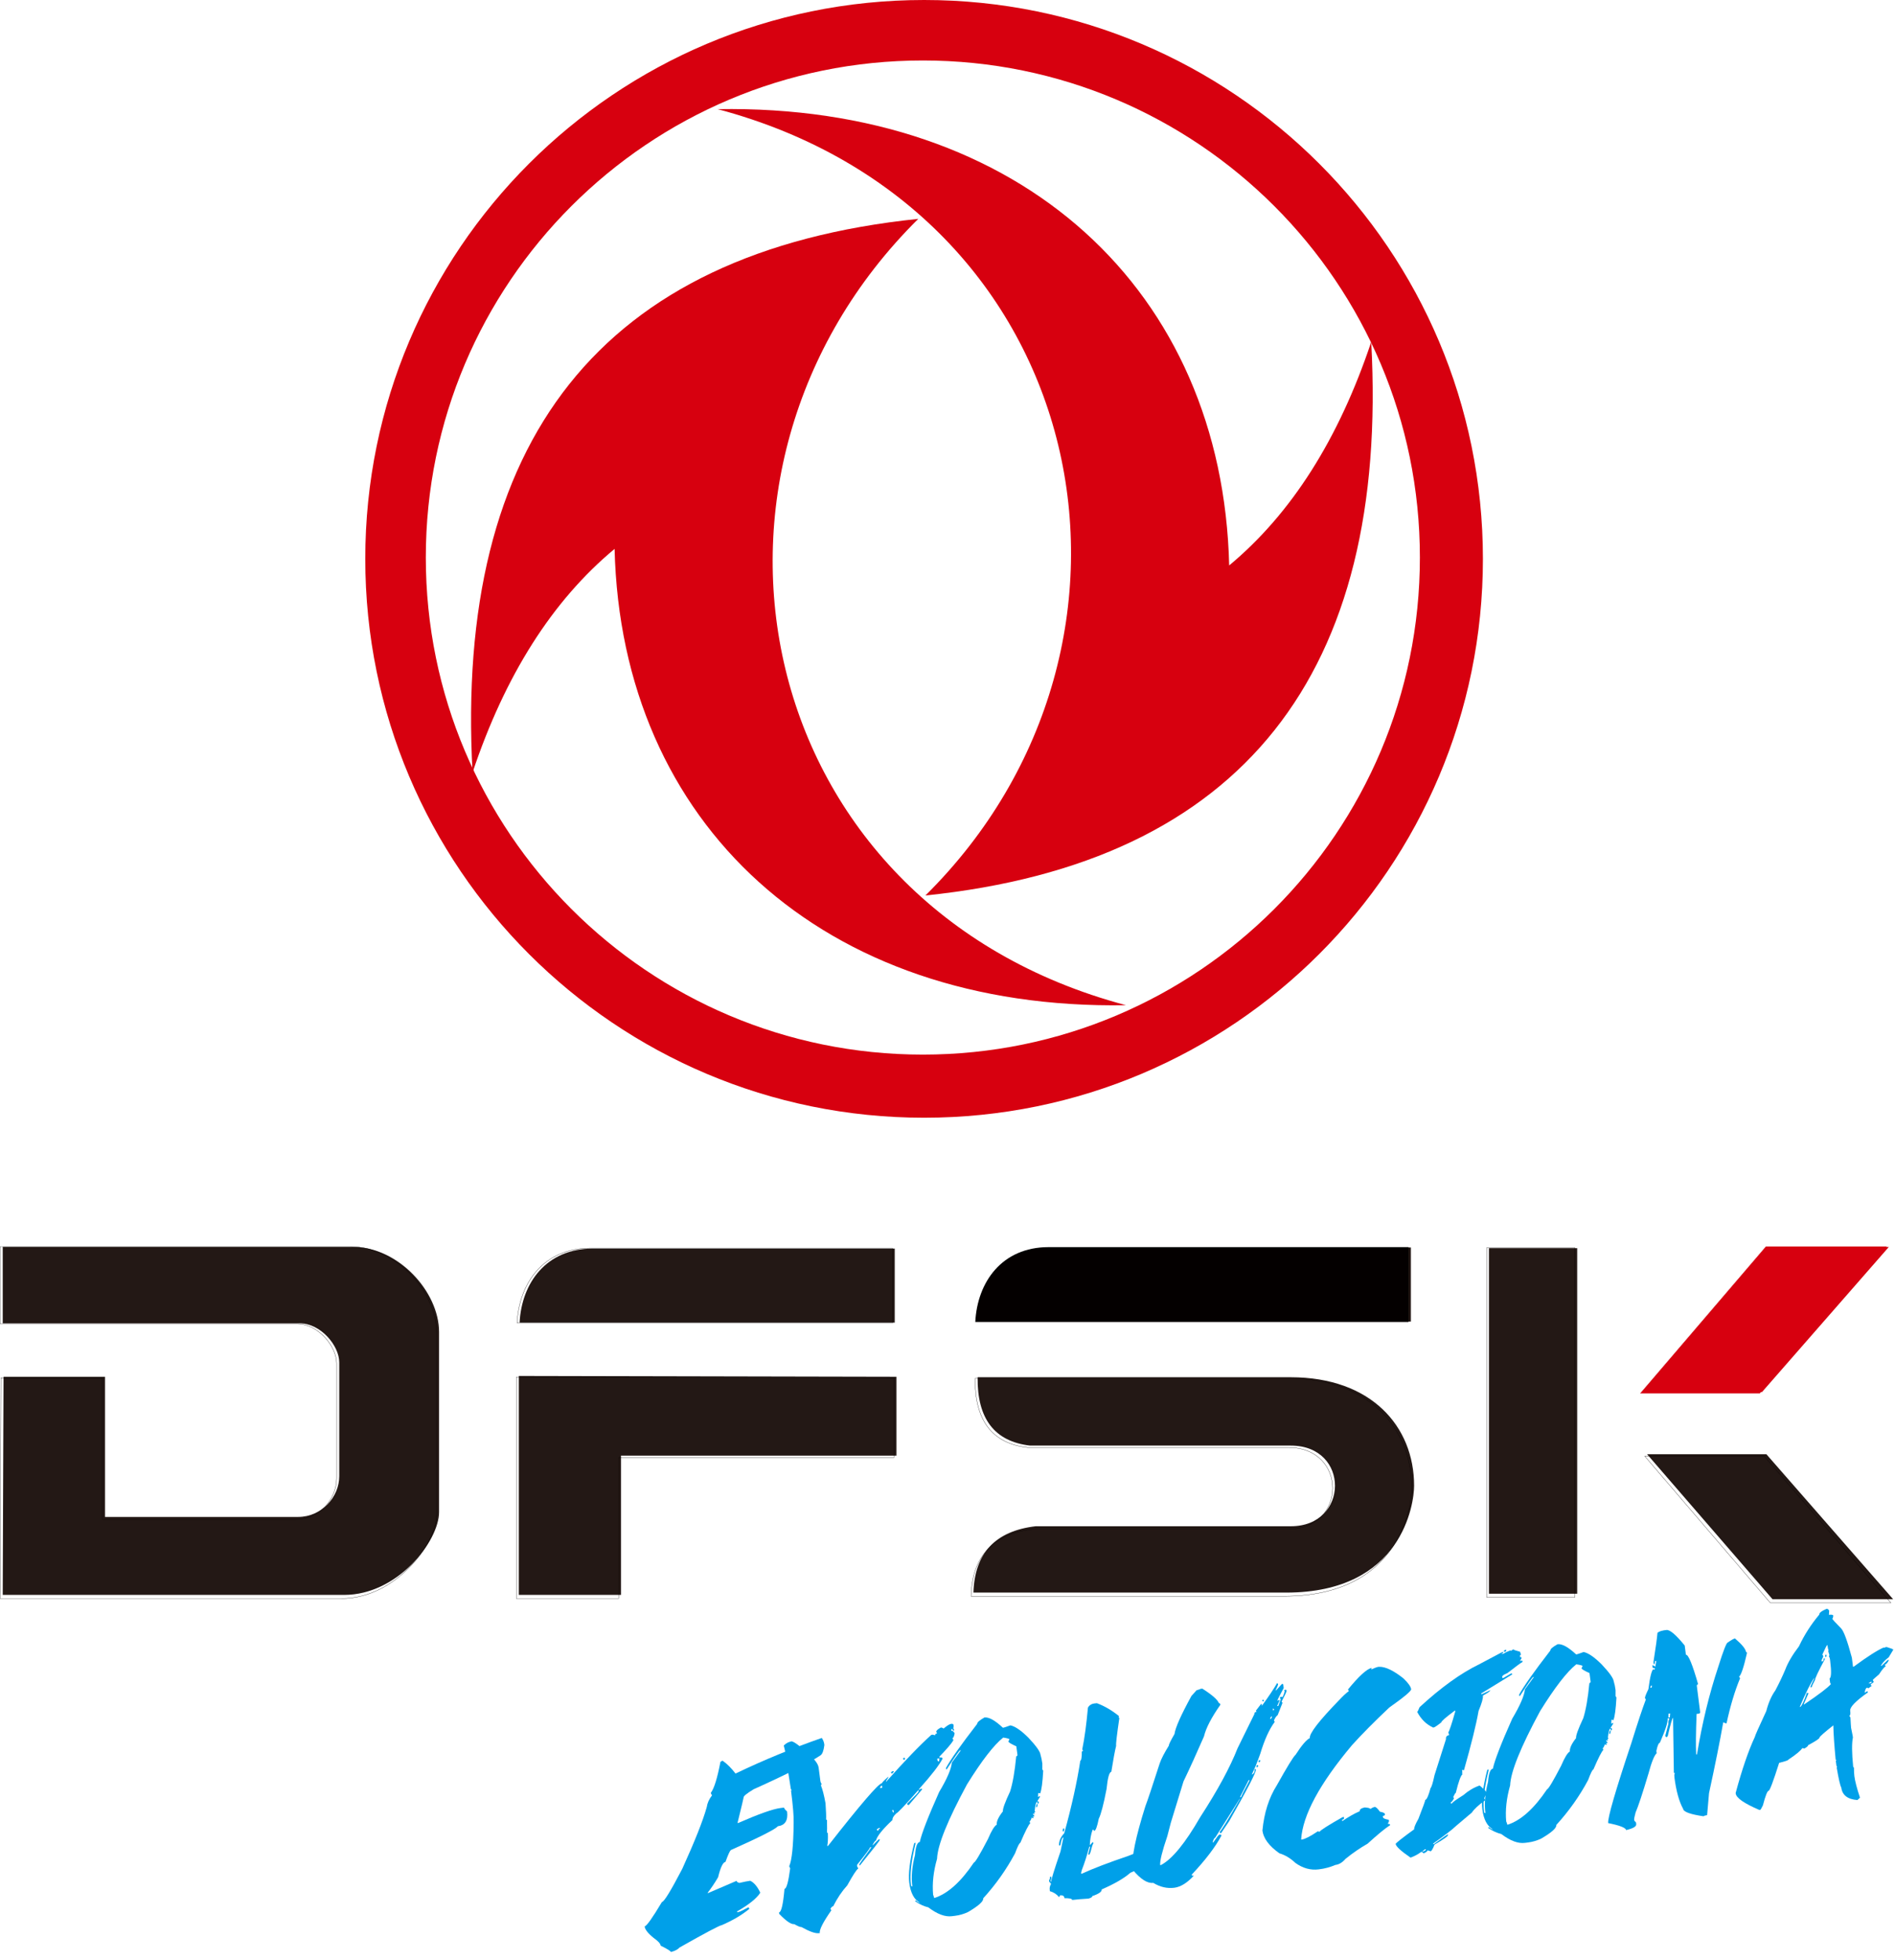 <svg viewBox="0 0 236 244" fill="none" xmlns="http://www.w3.org/2000/svg">
<g clip-path="url(#clip0_587_408)">
<path d="M184.68 69.58C184.68 108 153.52 139.16 115.09 139.16C76.66 139.16 45.49 108.01 45.49 69.58C45.49 31.15 76.66 0 115.09 0C153.52 0 184.68 31.15 184.68 69.58ZM176.83 69.41C176.83 35.24 149.11 7.53 114.93 7.53C80.75 7.53 53.03 35.24 53.03 69.41C53.03 103.58 80.74 131.3 114.93 131.3C149.12 131.3 176.83 103.59 176.83 69.41Z" fill="#D7000F"></path>
<path fill-rule="evenodd" clip-rule="evenodd" d="M115.25 111.49C147.02 80.06 136.21 26.03 89.38 13.59C127.21 12.94 152.26 36.18 153.08 70.4C160.82 63.96 166.72 54.68 170.77 42.57C173.01 83.71 154.88 107.4 115.25 111.49Z" fill="#D7000F"></path>
<path d="M0.44 171.41H13.08V188.86H37.14C40.05 188.86 42.25 186.38 42.25 183.8V169.62C42.25 167.54 39.94 164.76 37.34 164.76H0.34V155.24H43.95C49.57 155.24 54.68 160.79 54.68 165.85V188.26C54.68 191.83 49.57 198.57 42.85 198.57H0.34L0.44 171.4V171.41Z" fill="#231815"></path>
<path d="M64.61 171.31V198.57H77.34V181.23H111.64V171.41L64.61 171.31Z" fill="#231815"></path>
<path d="M64.71 164.67H111.43V155.45H73.83C68.01 155.45 64.96 159.76 64.71 164.67Z" fill="#231815"></path>
<path d="M121.76 171.47H160.76C170.74 171.47 176.11 177.56 176.11 184.98C176.11 187.2 174.65 198.28 160.19 198.28H121.23C121.38 193.37 123.96 190.61 128.98 190.02H160.76C168.03 190.02 168.15 179.98 160.76 179.98H128.28C123.86 179.47 121.69 176.64 121.75 171.47" fill="#231815"></path>
<path d="M196.42 155.4H185.43V198.42H196.42V155.4Z" fill="#231815"></path>
<path fill-rule="evenodd" clip-rule="evenodd" d="M204.57 173.31H219.44L235.23 155.25H220.21L204.57 173.31Z" fill="#D7000F"></path>
<path d="M205.12 181.05H219.98L235.77 199.11H220.75L205.12 181.05Z" fill="#231815"></path>
<path d="M121.77 164.53H175.71V155.31H130.89C125.07 155.31 122.01 159.62 121.76 164.53" fill="#231815"></path>
<path fill-rule="evenodd" clip-rule="evenodd" d="M114.36 27.25C82.59 58.69 93.4 112.71 140.23 125.15C102.41 125.8 77.36 102.55 76.54 68.34C68.79 74.78 62.9 84.06 58.85 96.18C56.61 55.04 74.73 31.34 114.36 27.25Z" fill="#D7000F"></path>
<path d="M0.11 171.54H12.74V189.18H36.81C39.71 189.18 41.92 186.67 41.92 184.07V169.73C41.92 167.62 39.61 164.82 37 164.82H0.01V155.2H43.64C49.25 155.2 54.37 160.81 54.37 165.93V188.59C54.37 192.2 49.26 199.02 42.54 199.02H0.01L0.11 171.55V171.54Z" stroke="#040000" stroke-width="0.03" stroke-miterlimit="3.86"></path>
<path d="M64.3 171.44V199.02H77.04V181.47H111.33V171.54L64.3 171.44Z" stroke="#040000" stroke-width="0.03" stroke-miterlimit="3.86"></path>
<path d="M64.39 164.72H111.13V155.39H73.52C67.7 155.39 64.65 159.75 64.39 164.72Z" stroke="#040000" stroke-width="0.03" stroke-miterlimit="3.86"></path>
<path d="M121.45 171.61H160.46C170.43 171.61 175.81 177.77 175.81 185.28C175.81 187.52 174.36 198.73 159.9 198.73H120.93C121.08 193.76 123.66 190.97 128.68 190.38H160.46C167.74 190.38 167.85 180.22 160.46 180.22H127.97C123.55 179.71 121.38 176.84 121.44 171.62L121.45 171.61Z" stroke="#040000" stroke-width="0.03" stroke-miterlimit="3.86"></path>
<path d="M196.14 155.35H185.14V198.86H196.14V155.35Z" stroke="#040000" stroke-width="0.03" stroke-miterlimit="3.86"></path>
<path d="M204.29 173.47H219.15L234.95 155.2H219.93L204.29 173.47Z" fill="#D7000F"></path>
<path d="M204.29 173.47H219.15L234.95 155.2H219.93L204.29 173.47Z" stroke="#D10E20" stroke-width="0.03" stroke-miterlimit="3.86"></path>
<path d="M204.83 181.29H219.7L235.49 199.56H220.47L204.83 181.29Z" stroke="#040000" stroke-width="0.03" stroke-miterlimit="3.86"></path>
<path fill-rule="evenodd" clip-rule="evenodd" d="M121.47 164.59H175.42V155.27H130.59C124.77 155.27 121.71 159.63 121.46 164.59" fill="#040000"></path>
<path d="M102.35 216.39C102.52 216.63 102.62 216.9 102.66 217.2V217.3C102.57 217.98 102.41 218.39 102.2 218.53C100.78 219.49 97.99 220.91 93.85 222.77C93 223.29 92.59 223.62 92.61 223.78C92.61 223.83 92.36 224.89 91.85 226.96H91.95C94.51 225.84 96.26 225.22 97.22 225.1L97.64 225.05C97.66 225.17 97.79 225.33 98.02 225.53C98.16 226.64 97.78 227.25 96.88 227.37C96.55 227.75 94.6 228.74 91.01 230.34C90.87 230.48 90.65 230.97 90.35 231.81C90.04 231.85 89.73 232.49 89.43 233.72C89 234.46 88.55 235.12 88.11 235.68H88.21L91.73 234.17C91.74 234.27 91.85 234.36 92.07 234.43C92.66 234.29 93.11 234.2 93.43 234.16C93.89 234.37 94.3 234.85 94.66 235.59V235.69C94.18 236.4 93.22 237.16 91.8 237.97V238.07L92.01 238.04C92.1 238.03 92.5 237.84 93.21 237.46L93.33 237.65C92.41 238.41 91.27 239.09 89.9 239.68C89.6 239.72 87.84 240.65 84.63 242.47C84.42 242.71 84.06 242.9 83.55 243.03C83.53 242.91 83.11 242.65 82.28 242.24C82.25 241.98 81.96 241.67 81.41 241.28C80.7 240.71 80.33 240.23 80.28 239.85C80.55 239.77 81.27 238.76 82.43 236.81C82.71 236.77 83.55 235.39 84.97 232.67C86.52 229.26 87.54 226.7 88.02 224.98C88.09 224.48 88.31 223.99 88.68 223.52C88.58 223.4 88.53 223.3 88.52 223.22C88.93 222.69 89.33 221.41 89.72 219.36L89.92 219.23H90.02C90.57 219.62 91.09 220.15 91.6 220.81C95.11 219.13 98.7 217.65 102.37 216.37" fill="#00A0E9"></path>
<path d="M98.49 216.8C98.769 216.76 99.389 217.19 100.37 218.09C101.35 218.89 101.88 219.55 101.95 220.07L102.17 221.75C102.19 221.88 102.24 222 102.32 222.1L102.24 222.3C102.43 222.74 102.62 223.48 102.81 224.52C102.88 225.53 102.9 226.19 102.88 226.51C102.88 226.57 102.92 226.59 102.99 226.58C103.01 227.44 103.01 227.95 102.99 228.11C102.99 228.18 103.03 228.21 103.1 228.2C103.13 228.95 103.1 229.49 103.02 229.82H103.12C107.15 224.67 109.38 222.08 109.82 222.02C109.91 221.86 110.17 221.6 110.58 221.24H110.66L110.35 221.74V221.84C112.64 219.27 114.52 217.31 115.99 215.99L116.17 215.97C116.3 216.02 116.4 216.04 116.47 216.03C116.45 215.91 116.54 215.84 116.71 215.81L116.6 215.62C116.58 215.48 116.78 215.29 117.19 215.07C117.39 215.11 117.49 215.16 117.5 215.22C117.93 214.85 118.25 214.65 118.47 214.62H118.55C118.67 214.62 118.74 214.68 118.76 214.79C118.78 214.92 118.76 215.05 118.72 215.17C118.79 215.29 118.83 215.38 118.84 215.44L118.66 215.46L118.64 215.28L118.46 215.3L118.48 215.48C118.62 215.46 118.76 215.57 118.89 215.8C118.82 216.19 118.72 216.4 118.6 216.42L118.72 216.59V216.69C118.49 217.08 117.91 217.76 116.99 218.71V218.81C117.25 218.78 117.38 218.82 117.39 218.95C116.98 219.75 116 221.02 114.45 222.75V222.85L114.65 222.72L114.83 222.7V222.8L113.19 224.72C113.06 224.74 112.98 224.69 112.97 224.56C113.93 223.62 114.41 223.12 114.4 223.04L114.38 222.86C112.69 224.78 111.77 225.75 111.62 225.77C111.28 226.09 111.12 226.37 111.15 226.59C109.9 227.76 109.22 228.62 109.1 229.14C109.01 229.15 108.87 229.33 108.69 229.67V229.75C108.96 229.46 109.21 229.21 109.45 228.99H109.55L109.56 229.08C109.57 229.16 108.75 230.21 107.1 232.24H107.02L107.01 232.15C107.01 232.08 107.51 231.36 108.53 229.98L108.35 230C108.36 230.1 107.82 230.83 106.73 232.19L106.75 232.39C106.83 232.5 106.88 232.59 106.88 232.64C106.66 232.78 106.21 233.48 105.52 234.73C104.85 235.47 104.26 236.34 103.77 237.33C103.65 237.34 103.53 237.45 103.42 237.66L103.54 237.83C102.52 239.29 102.03 240.24 102.09 240.68H102.01C101.56 240.75 100.83 240.49 99.809 239.92C99.669 239.94 99.37 239.82 98.919 239.56C98.529 239.61 97.909 239.18 97.04 238.28L97.019 238.1C97.309 238.06 97.529 237.09 97.7 235.17C97.96 235.14 98.189 234.28 98.409 232.61C98.34 232.49 98.299 232.4 98.29 232.34C98.62 231.6 98.809 229.8 98.84 226.95C98.87 226.22 98.76 224.88 98.51 222.91H98.609L98.49 222.73C98.48 222.63 98.299 221.51 97.96 219.37L97.829 219H97.909C97.909 218.93 97.87 218.91 97.82 218.92V218.26C97.82 218.18 97.74 217.87 97.609 217.32C97.909 217.03 98.21 216.87 98.499 216.83M109.21 227.73L109.23 227.91L109.41 227.89C109.39 227.77 109.45 227.7 109.57 227.68V227.58L109.46 227.59C109.34 227.67 109.26 227.72 109.21 227.72M109.59 222.62L109.87 222.58L109.83 222.3C109.74 222.31 109.66 222.42 109.58 222.62M111.13 220.53L111.31 220.51C111.32 220.6 111.24 220.7 111.06 220.83L110.95 220.66L111.12 220.54L111.13 220.53ZM111.09 225.38C111.16 225.49 111.2 225.59 111.21 225.65H111.31L111.27 225.36L111.09 225.38ZM112.62 218.81L112.73 219L112.56 219.11L112.45 218.94L112.62 218.82V218.81ZM116.72 218.96L116.74 219.14C116.78 219.26 116.85 219.31 116.95 219.3L117 218.92L116.72 218.96Z" fill="#00A0E9"></path>
<path d="M122.59 213.83C123.15 213.76 123.91 214.18 124.89 215.1H124.97C125.07 215.08 125.36 214.98 125.83 214.81C126.4 214.92 127.15 215.43 128.07 216.34C129.03 217.36 129.53 218.06 129.58 218.45C129.68 218.78 129.75 219.14 129.81 219.56V220.3L129.92 220.46C129.84 221.93 129.71 222.87 129.54 223.29L129.38 223.24H129.3C129.28 223.54 129.27 223.7 129.28 223.74L129.44 223.64H129.51L129.52 223.71L129.18 224.25C129.29 224.25 129.35 224.29 129.37 224.38C129.38 224.49 129.33 224.55 129.22 224.57L129.19 224.32C129.03 224.34 128.92 224.74 128.85 225.52C128.91 225.52 128.94 225.54 128.94 225.59C128.83 225.63 128.78 225.69 128.79 225.78C128.85 225.78 128.88 225.8 128.89 225.85H128.81L128.65 225.8V225.88L128.84 226.09L128.7 226.19C128.7 226.13 128.66 226.11 128.61 226.12L128.71 226.28V226.36H128.64L128.46 226.3C128.47 226.41 128.39 226.59 128.21 226.83L128.32 226.98C128.11 227.16 127.69 227.98 127.07 229.43C126.95 229.45 126.73 229.89 126.41 230.75C125.33 232.76 124.01 234.63 122.45 236.34C122.5 236.72 121.86 237.29 120.54 238.06C120.03 238.3 119.5 238.45 118.95 238.52L118.55 238.57C117.69 238.68 116.72 238.31 115.61 237.47C115.06 237.34 114.51 237.08 113.95 236.7L114.1 236.6C114.11 236.68 114.23 236.77 114.46 236.88H114.54C113.83 236.48 113.4 235.66 113.24 234.41C113.1 233.29 113.3 231.65 113.85 229.49L113.99 229.41L114.01 229.56C113.47 231.72 113.29 233.44 113.45 234.73C113.47 234.83 113.53 234.87 113.62 234.86C113.47 233.68 113.58 232.39 113.95 230.97C114.03 229.92 114.23 229.37 114.55 229.33C114.77 228.3 115.57 226.22 116.96 223.11C117.95 221.46 118.47 220.24 118.54 219.45L119.66 217.92H119.57C119.47 217.94 118.92 218.73 117.91 220.28H117.83L117.81 220.12C118.36 219.1 119.65 217.27 121.7 214.62C121.68 214.45 121.97 214.19 122.58 213.84M116.22 235.92L116.35 236.31C118.02 235.78 119.66 234.31 121.28 231.9C121.46 231.86 122.04 230.88 123.04 228.96C123.48 227.92 123.85 227.33 124.13 227.18C124.09 226.77 124.35 226.21 124.9 225.52C124.86 225.22 125.16 224.39 125.8 223.03C126.12 222.02 126.38 220.56 126.56 218.66C126.67 218.65 126.72 218.58 126.71 218.47L126.57 217.42C125.92 217.13 125.59 216.93 125.58 216.82L125.71 216.55C125.71 216.48 125.44 216.41 124.94 216.33C123.77 217.26 122.27 219.2 120.43 222.16C118.01 226.64 116.76 229.72 116.7 231.42C116.25 232.99 116.08 234.49 116.21 235.92M129.2 224.57L129.22 224.74C129.18 224.85 129.16 224.93 129.17 224.98L129.02 225C129.05 224.72 129.11 224.58 129.2 224.57Z" fill="#00A0E9"></path>
<path d="M136.35 212.08L136.6 212.05C137.55 212.4 138.47 212.94 139.36 213.66C139.36 213.72 139.35 213.75 139.29 213.75L139.4 213.91C139.1 215.96 138.96 217.11 139 217.37C138.85 217.95 138.65 219.03 138.4 220.6C138.14 220.63 137.95 221.34 137.81 222.73C137.44 224.66 137.11 225.9 136.84 226.43C136.64 227.43 136.45 227.94 136.26 227.96C136.25 227.85 136.18 227.8 136.07 227.81C135.87 228.37 135.75 229.01 135.72 229.74L136.09 229.34L136.19 229.49C136.11 229.51 135.99 229.87 135.82 230.57C135.74 230.81 135.67 230.93 135.61 230.94C135.61 230.88 135.57 230.86 135.52 230.87L135.75 229.99V229.91L135.66 229.92C135.35 231.06 135.05 232.01 134.75 232.76C134.67 233 134.63 233.17 134.65 233.28H134.73C136.11 232.64 138.03 231.91 140.5 231.07L142.45 230.31C142.51 230.31 142.88 230.37 143.58 230.5L144 230.45L144.03 230.7C144.19 231.09 144.28 231.31 144.29 231.36C144.32 231.57 143.15 232.17 140.78 233.16C140 233.85 138.8 234.54 137.2 235.24C137.24 235.52 136.85 235.79 136.03 236.07C136.04 236.18 135.89 236.29 135.56 236.38C134.76 236.43 134.09 236.48 133.53 236.55C133.51 236.39 133.19 236.32 132.57 236.33C132.54 236.05 132.35 235.93 132 235.98C132.01 236.09 131.96 236.15 131.85 236.17C131.61 235.84 131.24 235.6 130.74 235.45V235.37C130.69 235.08 130.74 234.82 130.88 234.59V234.51L130.67 234.28L130.65 234.11C130.74 233.95 130.78 233.81 130.76 233.67L130.93 233.65C130.95 233.8 130.91 233.97 130.83 234.17V234.25L130.92 234.24C130.9 234.07 131.28 232.83 132.07 230.52L132.44 228.76C132.28 228.78 132.16 229.11 132.06 229.74L131.89 229.76V229.68C131.89 229.17 132.11 228.69 132.54 228.24C133.47 224.86 134.14 221.84 134.54 219.21C134.66 219.19 134.73 218.81 134.73 218.07L134.89 217.97L134.78 217.81C135.07 216.42 135.3 214.68 135.49 212.6C135.67 212.29 135.95 212.12 136.35 212.07M132.38 227.67L132.55 227.65V227.73C132.52 227.84 132.5 227.92 132.51 227.99L132.34 228.01V227.93C132.37 227.81 132.39 227.73 132.38 227.67Z" fill="#00A0E9"></path>
<path d="M149.42 210.28L149.74 210.24C150.95 211.01 151.63 211.61 151.8 212.04C151.9 212.05 151.96 212.1 151.97 212.19V212.27C150.87 213.84 150.19 215.14 149.94 216.19C149.03 218.28 148.18 220.15 147.39 221.79L145.81 226.94L145.38 228.59C144.72 230.53 144.43 231.73 144.49 232.21H144.57C145.97 231.48 147.6 229.49 149.47 226.24C151.64 222.9 153.19 220.04 154.12 217.67L156.22 213.4C156.2 213.24 156.29 213.15 156.49 213.13L156.4 212.99L157.08 212.11L157.17 212.25C157.17 212.25 157.11 212.29 157.11 212.34H157.18C157.99 211.24 158.61 210.3 159.06 209.53L159.17 209.69C159.13 209.89 159.02 210.14 158.86 210.44H158.94C159.42 209.89 159.67 209.62 159.72 209.62L159.82 209.76L159.87 210.16C159.35 211.13 159.09 211.64 159.1 211.68V211.76L159.27 211.65H159.34L159.35 211.73L159.05 212.41L159.2 212.39L159.5 211.56C159.43 211.47 159.39 211.39 159.39 211.34L159.53 211.24L159.71 211.3C159.84 211.08 159.94 210.83 160 210.53C159.96 210.53 159.93 210.51 159.92 210.46L160.06 210.37C160.16 210.37 160.22 210.41 160.23 210.5C160.23 210.61 160.02 211.06 159.61 211.85L159.72 212.01L159.12 213.53C158.94 213.67 158.78 213.89 158.65 214.22L158.76 214.37C158.08 215.27 157.48 216.6 156.95 218.35C156.53 219.52 156.19 220.36 155.92 220.87V220.95C156.18 220.79 156.29 220.57 156.25 220.27L156.4 220.25V220.33C156.45 220.64 155.34 222.78 153.08 226.74L152.08 228.22C151.97 228.23 151.91 228.19 151.89 228.09C152.14 227.84 152.98 226.48 154.4 224.01V223.94L151.35 228.78C151.22 228.83 151.11 229.03 151.02 229.38H151.1C151.54 228.74 151.79 228.42 151.86 228.41H151.93C152.04 228.4 152.1 228.44 152.12 228.53C151.37 229.94 150.14 231.56 148.42 233.39C148.43 233.49 148.47 233.54 148.52 233.53L148.69 233.51C147.86 234.42 147.04 234.93 146.24 235.03C145.35 235.14 144.48 234.94 143.62 234.42C142.91 234.51 142.07 233.98 141.1 232.83L141.07 232.58C140.9 231.29 141.43 228.73 142.64 224.89C142.9 224.21 143.5 222.43 144.43 219.54C144.62 218.98 145 218.25 145.57 217.33C145.55 217.21 145.78 216.73 146.27 215.89C146.37 215.12 147.07 213.54 148.38 211.15L149.02 210.44L149.48 210.3L149.42 210.28ZM155.5 221.64L154.42 223.76L154.57 223.74C154.57 223.67 154.9 222.99 155.6 221.69V221.62L155.51 221.63L155.5 221.64ZM156.61 219.74L156.71 219.88L156.5 220.08L156.48 219.91C156.48 219.81 156.52 219.75 156.61 219.74ZM156.77 219.16L156.94 219.14V219.22C156.96 219.32 156.91 219.38 156.8 219.39H156.72C156.76 219.29 156.78 219.21 156.77 219.16ZM157.33 211.6L157.42 211.74L157.28 211.84L157.18 211.69L157.34 211.6H157.33ZM158.19 213.95V214.03C158.27 214.03 158.34 213.93 158.4 213.77V213.69C158.31 213.7 158.24 213.79 158.19 213.95ZM158.51 212.72L158.54 212.95C158.64 212.94 158.68 212.88 158.67 212.78L158.51 212.72Z" fill="#00A0E9"></path>
<path d="M170.84 207.63L170.76 207.82H170.86C171.26 207.63 171.53 207.54 171.69 207.52H171.79C172.57 207.51 173.57 208 174.79 208.97C175.39 209.55 175.7 209.99 175.74 210.31C175.77 210.53 174.86 211.29 173.02 212.59C171.17 214.33 169.63 215.89 168.38 217.27C164.34 222.08 162.23 226 162.04 229.03H162.12C162.52 228.97 163.19 228.63 164.12 228L164.33 228.06C164.47 227.85 165.43 227.24 167.2 226.24L167.38 226.22V226.32C167.41 226.45 167.32 226.53 167.14 226.56L167.16 226.74C167.9 226.23 168.62 225.81 169.34 225.5C169.31 225.28 169.52 225.12 169.96 225.03C170.42 225.06 170.65 225.13 170.66 225.23C170.86 225.08 171.04 225 171.2 224.97C171.34 224.95 171.56 225.15 171.85 225.56C172.26 225.63 172.47 225.74 172.48 225.87C172.5 225.99 172.41 226.06 172.22 226.09L172.24 226.27C172.26 226.38 172.49 226.48 172.96 226.57L172.98 226.77L172.82 227.08C173.01 227.05 173.11 227.1 173.13 227.23C172.49 227.64 171.56 228.41 170.32 229.54C169.36 230.09 168.44 230.72 167.56 231.44C167.17 231.89 166.75 232.14 166.3 232.19C165.68 232.46 164.99 232.65 164.24 232.74C163.22 232.87 162.25 232.6 161.33 231.94C160.71 231.35 160.04 230.95 159.33 230.74C158.05 229.83 157.35 228.89 157.22 227.91C157.43 225.7 158.03 223.82 159.02 222.26C160.3 219.97 161.07 218.71 161.35 218.47C162.12 217.28 162.71 216.59 163.12 216.4C163.05 215.82 164.27 214.24 166.78 211.66C167.26 211.15 167.66 210.77 167.99 210.54L167.87 210.35C169.22 208.7 170.2 207.8 170.83 207.65" fill="#00A0E9"></path>
<path d="M188.5 205.37C188.56 205.43 188.83 205.52 189.3 205.64L189.43 206.01C189.33 206.03 189.29 206.09 189.3 206.18L189.32 206.33L189.47 206.31L189.49 206.46L189.29 206.79L189.59 206.75L189.61 206.92C189.45 206.99 188.82 207.45 187.72 208.31C187.28 208.49 187.07 208.64 187.08 208.77L187.1 208.92L187.25 208.9L188.24 208.32L188.34 208.46L184.55 210.79H184.48L184.5 210.95L185.59 210.44C185.61 210.55 185.3 210.77 184.68 211.1C184.72 211.42 184.54 212.06 184.14 213.01C183.85 214.68 183.24 217.14 182.32 220.39H182.24L182.08 220.35L182.13 220.72H182.05L182.15 220.89C181.94 221.01 181.65 221.78 181.3 223.22C181.24 223.22 181.14 223.4 180.98 223.74L181.08 223.88C180.92 224.21 180.78 224.38 180.67 224.39L180.69 224.54L180.84 224.52C180.83 224.43 181.3 224.09 182.25 223.49C182.87 222.95 183.54 222.55 184.27 222.3C184.84 222.76 185.13 223.08 185.16 223.27C184.95 223.62 184.84 223.84 184.85 223.92C184.92 224.01 184.96 224.09 184.96 224.14C184.13 224.73 183.58 225.24 183.31 225.66L181.37 227.3C180.84 227.81 179.87 228.55 178.49 229.52V229.6L178.58 229.59C179.66 228.79 180.25 228.38 180.34 228.37V228.44C180.37 228.59 179.8 229 178.66 229.65C178.44 230.2 178.27 230.48 178.16 230.49C177.98 230.41 177.85 230.38 177.76 230.39C177.77 230.49 177.61 230.61 177.27 230.76C177.26 230.68 177.18 230.61 177.02 230.55C176.59 230.87 176.15 231.1 175.72 231.26H175.64C174.46 230.45 173.85 229.88 173.81 229.57C173.88 229.43 174.65 228.82 176.12 227.75C176.09 227.55 176.27 227.11 176.65 226.44C177.23 224.95 177.51 224.17 177.5 224.09C177.68 224.07 177.9 223.58 178.16 222.62C178.29 222.49 178.45 221.96 178.65 221.02L180.08 216.53C180.04 216.25 180.18 216.08 180.47 216.02C180.45 215.9 180.42 215.8 180.36 215.71C180.5 215.51 180.8 214.63 181.24 213.06V212.99H181.16C180.05 213.82 179.49 214.3 179.5 214.44C178.97 214.86 178.63 215.08 178.5 215.09C177.65 214.71 176.98 214.06 176.49 213.13C176.54 213.13 176.64 212.93 176.79 212.55C179.45 210.1 181.92 208.32 184.21 207.21L187.08 205.69L187.23 205.67C187.24 205.77 187.18 205.83 187.03 205.85V205.92L187.26 205.89C187.4 205.77 187.69 205.63 188.14 205.47V205.55C188.3 205.43 188.43 205.36 188.51 205.35M177.16 230.44V230.51L177.32 230.49C177.51 230.39 177.6 230.3 177.59 230.23L177.44 230.25C177.33 230.36 177.24 230.43 177.16 230.44ZM187.58 205.38V205.46C187.6 205.56 187.56 205.62 187.46 205.63L187.31 205.65L187.29 205.5C187.29 205.5 187.41 205.46 187.58 205.38Z" fill="#00A0E9"></path>
<path d="M193.98 204.71C194.54 204.64 195.3 205.06 196.28 205.97H196.36C196.46 205.95 196.75 205.85 197.22 205.68C197.79 205.79 198.54 206.3 199.46 207.21C200.42 208.23 200.92 208.93 200.97 209.32C201.07 209.65 201.15 210.01 201.2 210.43V211.18L201.31 211.34C201.23 212.81 201.1 213.75 200.93 214.17L200.77 214.12H200.69C200.67 214.41 200.66 214.58 200.67 214.62L200.83 214.52H200.9L200.91 214.59L200.57 215.13C200.68 215.13 200.74 215.17 200.75 215.26C200.76 215.37 200.72 215.43 200.61 215.45L200.58 215.2C200.42 215.22 200.31 215.62 200.24 216.39C200.3 216.39 200.33 216.41 200.33 216.46C200.22 216.5 200.17 216.56 200.18 216.65C200.24 216.65 200.27 216.67 200.27 216.72H200.19L200.03 216.67V216.75L200.22 216.96L200.08 217.06C200.08 217 200.04 216.98 199.99 216.99L200.09 217.15V217.23L200.02 217.24L199.84 217.18C199.85 217.29 199.77 217.46 199.59 217.7L199.69 217.85C199.48 218.04 199.06 218.85 198.44 220.3C198.32 220.31 198.1 220.76 197.78 221.62C196.71 223.63 195.38 225.5 193.82 227.21C193.87 227.59 193.23 228.16 191.9 228.93C191.39 229.16 190.86 229.32 190.31 229.39L189.91 229.44C189.06 229.55 188.08 229.18 186.97 228.34C186.42 228.21 185.87 227.95 185.31 227.57L185.47 227.47C185.48 227.55 185.6 227.64 185.83 227.75H185.91C185.21 227.35 184.77 226.53 184.61 225.28C184.47 224.16 184.67 222.52 185.22 220.36L185.36 220.28L185.38 220.43C184.84 222.59 184.66 224.31 184.82 225.6C184.85 225.7 184.9 225.74 184.99 225.73C184.84 224.55 184.95 223.26 185.32 221.84C185.4 220.79 185.6 220.25 185.92 220.2C186.14 219.17 186.94 217.09 188.33 213.98C189.31 212.33 189.84 211.11 189.91 210.32L191.03 208.79H190.95C190.85 208.81 190.3 209.59 189.29 211.15H189.21L189.19 210.99C189.74 209.97 191.03 208.14 193.08 205.49C193.06 205.32 193.35 205.06 193.96 204.72M187.6 226.8L187.73 227.19C189.4 226.66 191.04 225.19 192.66 222.78C192.84 222.74 193.42 221.76 194.42 219.84C194.86 218.8 195.23 218.21 195.51 218.06C195.47 217.65 195.73 217.09 196.28 216.4C196.24 216.1 196.54 215.27 197.18 213.91C197.5 212.9 197.76 211.44 197.94 209.54C198.05 209.53 198.1 209.46 198.09 209.35L197.95 208.3C197.3 208.01 196.97 207.81 196.96 207.7L197.09 207.43C197.09 207.36 196.82 207.29 196.31 207.21C195.14 208.14 193.64 210.08 191.8 213.04C189.38 217.52 188.13 220.6 188.07 222.29C187.62 223.86 187.45 225.36 187.58 226.79M200.57 215.44L200.59 215.61C200.55 215.72 200.53 215.8 200.54 215.85L200.39 215.87C200.42 215.6 200.48 215.45 200.57 215.44Z" fill="#00A0E9"></path>
<path d="M207.15 202.99L207.53 202.94C207.96 202.88 208.72 203.53 209.81 204.87L209.96 206.02C210.26 205.98 210.77 207.2 211.48 209.69C211.36 209.72 211.31 209.79 211.32 209.9L211.73 213.14C211.75 213.26 211.69 213.33 211.57 213.35L211.29 213.39C211.2 215.77 211.18 217.42 211.24 218.33V218.43L211.34 218.42C211.98 214.55 212.86 210.9 214.01 207.46C214.62 205.51 215.01 204.52 215.17 204.5C215.62 204.18 215.93 204.01 216.07 203.99C216.93 204.73 217.39 205.28 217.44 205.66C217.51 205.66 217.55 205.71 217.56 205.83C217.16 207.59 216.83 208.56 216.58 208.75L216.71 208.94C216.05 210.52 215.49 212.39 215.02 214.56H214.92L214.61 214.43C214.2 216.76 213.61 219.7 212.84 223.25L212.6 225.99C212.39 226.02 212.24 226.06 212.15 226.13C210.5 225.89 209.66 225.58 209.61 225.2C209.11 224.29 208.75 222.99 208.53 221.29V221.19C208.5 221.05 208.52 220.91 208.57 220.79C208.57 220.73 208.53 220.71 208.46 220.72L208.36 213.87C208.26 213.89 208.04 214.66 207.69 216.18L207.5 216.3L207.39 216.11L207.78 214.62C207.75 214.39 207.78 214.19 207.89 214.03V213.93L207.69 213.95C207.74 214.36 207.42 215.37 206.72 216.97C206.57 216.99 206.42 217.33 206.28 218L206.32 218.28C206.03 218.53 205.68 219.38 205.29 220.84C204.55 223.32 204.01 224.93 203.69 225.67C203.56 226.15 203.5 226.45 203.52 226.57V226.65L203.75 226.91L203.77 227.11C203.81 227.4 203.39 227.65 202.51 227.85C202.47 227.56 201.73 227.27 200.28 226.98C200.2 226.35 201.16 223.03 203.16 217.04C203.95 214.49 204.56 212.67 204.97 211.59L204.86 211.42C204.84 211.3 204.99 210.92 205.29 210.3C205.5 208.68 205.72 207.85 205.94 207.81C205.94 207.87 205.98 207.89 206.05 207.88L206.11 207.69C205.92 207.72 205.82 207.67 205.8 207.54L205.77 207.34H205.87L206.18 207.49C206.16 207.37 206.2 207.14 206.28 206.8L206.1 206.82C206.13 207.06 206.08 207.19 205.96 207.21L205.92 206.92C206.2 205.13 206.37 203.92 206.42 203.28C206.63 203.13 206.87 203.04 207.15 203M205.55 210.07V210.15C205.68 210.13 205.73 210.07 205.72 209.94V209.84C205.59 209.88 205.54 209.95 205.55 210.06M207.8 213.35L207.78 213.83L207.96 213.81L208 213.33L207.8 213.35Z" fill="#00A0E9"></path>
<path d="M227.5 200.3C227.59 200.29 227.69 200.36 227.8 200.52V200.6L227.77 201.05C228.11 201.01 228.29 201.04 228.31 201.15C228.29 201.39 228.25 201.51 228.19 201.52C228.19 201.6 228.57 202.01 229.3 202.75C229.64 203.12 230.08 204.34 230.63 206.39L230.77 207.51H230.85C232.6 206.22 233.85 205.43 234.63 205.1V205.18L234.8 205.08L234.97 205.06C235.51 205.22 235.78 205.33 235.79 205.39L235.22 206.33C234.71 206.73 234.38 207.09 234.24 207.4H234.32L235.09 206.68L235.25 206.66C235.07 207.03 234.9 207.23 234.72 207.26L234.82 207.41V207.49C234.7 207.51 234.42 207.83 234.01 208.46C233.49 208.9 233.23 209.14 233.23 209.17C233.3 209.27 233.34 209.36 233.35 209.42L232.96 209.72L233.06 209.88V209.96C232.98 209.97 232.87 210.04 232.74 210.17H232.66C232.6 210.19 232.57 210.17 232.57 210.11C232.38 210.14 232.27 210.35 232.23 210.76L232.54 210.55L232.64 210.7C231.1 211.78 230.37 212.54 230.42 212.98C230.47 213.37 230.44 213.57 230.33 213.59C230.33 213.66 230.38 213.74 230.45 213.84C230.49 214.56 230.51 214.99 230.53 215.12C230.68 215.82 230.75 216.22 230.76 216.31C230.61 217.02 230.62 218.23 230.79 219.95L230.89 220.1C230.89 220.51 230.9 220.85 230.94 221.13C231.02 221.75 231.25 222.65 231.64 223.82L231.32 224.11C230.1 224.02 229.43 223.5 229.31 222.55C229.17 222.32 228.98 221.48 228.73 220.02H228.81L228.71 219.85L228.63 219.25C228.63 219.19 228.65 219.16 228.7 219.16C228.7 219.1 228.66 219.08 228.61 219.09C228.44 217.3 228.34 215.88 228.32 214.81C227.23 215.67 226.66 216.17 226.6 216.32C226.62 216.45 226.14 216.77 225.18 217.28C225.19 217.38 225.03 217.52 224.71 217.7C224.59 217.66 224.5 217.64 224.45 217.65C224.25 217.97 223.68 218.44 222.72 219.08C222.72 219.16 222.34 219.29 221.57 219.48C220.85 221.76 220.41 222.92 220.27 222.95C220.1 222.97 219.86 223.58 219.55 224.77C219.37 225.14 219.26 225.33 219.2 225.34H219.1C217.21 224.53 216.23 223.85 216.16 223.29V223.21C216.96 220.25 217.76 217.93 218.55 216.24C218.54 216.16 219.01 215.09 219.97 213.03C220.24 211.98 220.62 211.12 221.1 210.46C221.57 209.57 221.98 208.71 222.33 207.88C222.66 207 223.23 206.03 224.04 204.97C224.7 203.56 225.54 202.25 226.57 201.02C226.54 200.81 226.86 200.57 227.51 200.29M226.95 205.99C227.02 206.09 227.06 206.17 227.07 206.23L226.86 206.7L226.88 206.87C227.06 206.85 227.13 206.73 227.1 206.5L227.27 206.48V206.56C226.44 208.11 226.03 208.97 226.05 209.14C225.77 209.65 225.63 209.96 225.64 210.06L225.47 210.08V210C225.47 210 225.61 209.63 225.94 208.99V208.91C225.51 209.5 224.91 210.7 224.14 212.51H224.22C224.41 212.34 224.68 211.76 225.03 210.75L225.23 210.81L224.63 212.19H224.71C226.56 210.94 227.66 210.1 228.02 209.67L227.92 209.51L227.85 208.99C228.07 208.83 228.09 208.1 227.93 206.81L227.9 206.56C227.88 206.43 227.84 206.32 227.77 206.24L227.83 206.05L227.68 205.56C227.68 205.5 227.7 205.47 227.75 205.47C227.68 205.41 227.63 205.19 227.58 204.8C227.5 204.82 227.3 205.22 226.95 206M227.29 206.04L227.46 206.02V206.1C227.49 206.22 227.44 206.29 227.33 206.31L227.3 206.04H227.29ZM232.75 209.51V209.59L233.03 209.56L233.09 209.37H233.01C232.91 209.46 232.82 209.51 232.76 209.51" fill="#00A0E9"></path>
</g>
<defs>
<clipPath id="clip0_587_408">
<rect width="235.77" height="243.04" fill="white"></rect>
</clipPath>
</defs>
</svg>
